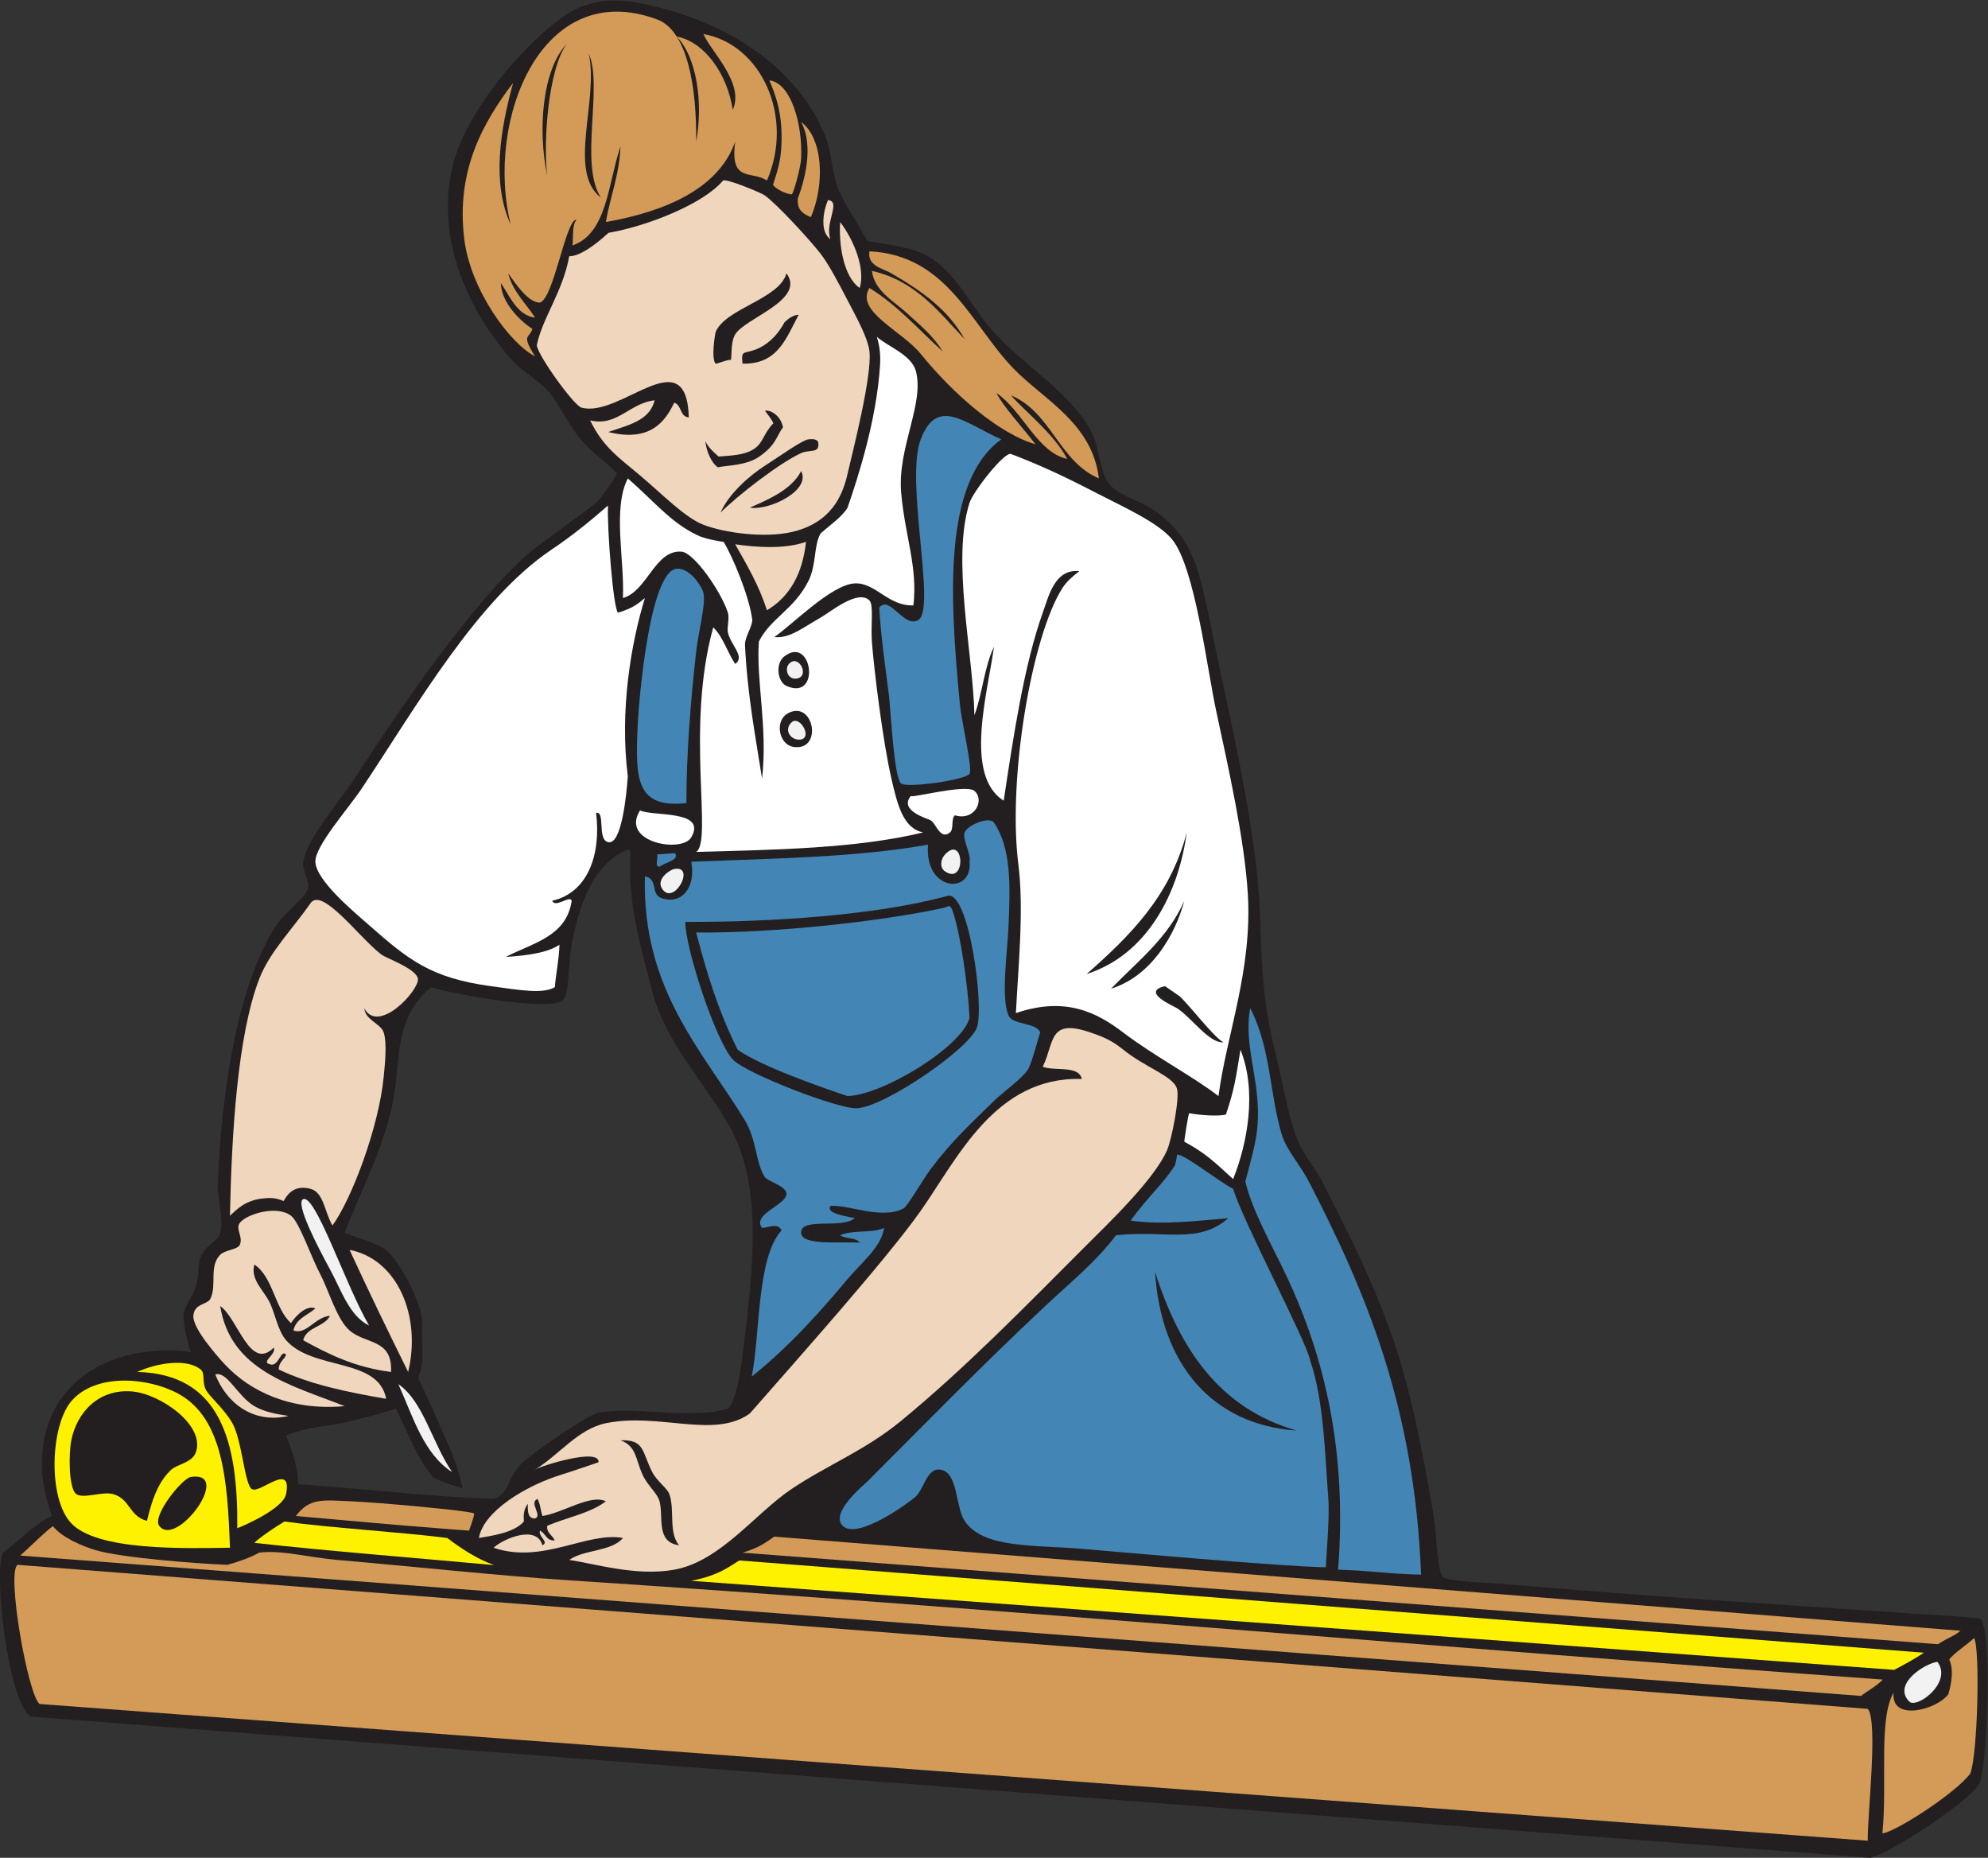 <?xml version="1.0" encoding="UTF-8" standalone="no"?>
<svg
   xmlns:dc="http://purl.org/dc/elements/1.1/"
   xmlns:cc="http://creativecommons.org/ns#"
   xmlns:rdf="http://www.w3.org/1999/02/22-rdf-syntax-ns#"
   xmlns:svg="http://www.w3.org/2000/svg"
   xmlns="http://www.w3.org/2000/svg"
   viewBox="0 0 796.693 744.347"
   height="744.347"
   width="796.693"
   xml:space="preserve"
   id="svg2"
   version="1.1"><rect x="0" y="0" width="796.693" height="744.347" fill="#333333" stroke="none"/><defs
     id="defs6" /><g
     transform="matrix(1.333,0,0,-1.333,0,744.347)"
     id="g10"><g
       transform="scale(0.1)"
       id="g12"><path
         id="path14"
         style="fill:#231f20;fill-opacity:1;fill-rule:evenodd;stroke:none"
         d="m 1909.46,5576.99 c 265.73,-47.03 486.64,-191.39 572.38,-403.6 18.62,-46.07 17.96,-101.22 36.69,-154.1 10.77,-30.38 51.85,-94.16 89.41,-159.49 64.25,-11.27 136.59,-19.59 182.11,-45.98 83.33,-48.31 123.5,-142.28 190.78,-220.14 93.42,-108.12 237.55,-187.05 300.87,-308.2 22.55,-43.16 23.04,-113.86 51.36,-154.11 26.53,-37.68 97.33,-50.63 146.78,-88.05 115.8,-87.66 128.79,-187.5 168.77,-381.58 50.55,-245.43 130.6,-574.06 139.43,-829.22 5.06,-146.41 8.03,-259.22 44.03,-403.59 22.57,-90.57 38.79,-190.18 66.03,-264.16 17.99,-48.89 56.31,-90.88 80.72,-139.44 75.77,-150.7 142.37,-277.24 205.47,-454.96 52.07,-146.66 90.69,-335.49 124.75,-535.68 10.17,-59.788 11.21,-174.749 29.35,-190.803 15.67,-13.848 143.36,-17.246 198.13,-21.992 421.7,-36.641 771,-57.579 1218.12,-88.086 77.93,-5.313 143.81,-8.204 198.15,-14.668 38.96,-33.731 20.7,-434.746 0,-491.661 C 5934.7,177.773 5676.66,8.789 5622.57,0 L 93.785,424.219 C 25.895,459.727 -21,858.203 8.891,917.266 62.418,957.207 104.285,1002.58 155.652,1027.34 c -14.484,45.18 -27.011,88.6 -29.359,132.07 -11.719,216.9 133.996,336.18 300.871,359.59 40.77,5.73 106.25,10.18 146.762,0 -10.629,29.16 -23.043,86.64 -22.016,110.08 1.352,30.8 22.832,47.15 36.692,88.05 9.992,29.49 6.211,67.93 14.675,88.05 16.961,40.31 50.95,45.8 58.7,73.37 11.437,40.73 -8.903,104.77 -7.332,146.78 9.91,264.59 57.363,596 176.113,777.84 21.765,33.33 89.437,85.72 95.398,110.08 5.707,23.32 -18.933,54.79 -14.672,80.71 11.481,69.87 111.696,184.22 154.096,249.5 143.62,221.15 348.62,520.64 521.01,675.11 24.87,22.29 170.15,125.35 203.75,152.86 16.12,13.2 44.64,55.97 65,88.82 -17.04,22.96 -80.65,64.97 -117.9,113.32 -31.67,41.1 -60.92,101.08 -84.81,129.32 -34.8,41.14 -83.23,63.6 -117.41,102.73 -97.97,112.17 -230.15,326.44 -176.11,572.37 43.45,197.8 286.64,450.25 390.66,486.78 75.91,26.88 134.74,16.64 159.69,12.22 z M 860.105,1269.49 c 73.055,29.28 125.051,25.1 198.135,44.05 32.59,8.43 94.61,22.48 132.08,36.67 27.09,-53.76 64.27,-150.11 110.08,-205.46 4.6,-3.71 41.6,-20.57 90.34,-33.93 -15.72,78.18 -50.04,145.55 -62.3,174.32 -31.09,72.97 -50.78,112.11 -71.58,158.67 22.87,46.27 8.25,108.34 12.87,162.28 -0.18,57.48 -64.69,179.98 -101.41,213.77 -33.96,31.27 -88.44,39.16 -132.09,58.69 54.56,144.36 136.13,283.62 154.09,454.99 11.06,105.39 11.65,206.5 106,282.92 67.72,-21.13 343.49,-71.05 393,-40.76 23.89,14.61 17.54,107.13 29.36,168.77 24.66,128.79 65.61,243.01 168.78,286.19 6.24,1.34 6.91,-2.87 7.33,-7.34 -7.35,-163.16 31.55,-283.53 63.84,-410.94 41.9,-165.31 159.73,-278.61 237.02,-418.26 88.73,-160.31 73.98,-378.81 44.03,-623.75 -5.89,-48.2 -19.12,-191.76 -51.36,-220.16 -110.2,-35.31 -300.98,11.14 -396.27,-14.66 -29.44,-7.97 -189.22,-117.56 -220.14,-146.76 -50.68,-47.87 -36.46,-93.2 -88.05,-110.08 -194.27,6.88 -335.99,26.21 -587.051,44.02 0.414,46.29 -17.2,96.41 -36.704,146.76 v 0" /><path
         id="path16"
         style="fill:#d39b57;fill-opacity:1;fill-rule:evenodd;stroke:none"
         d="m 2313.06,5342.17 c 62.31,-5.73 100.55,-126.77 95.41,-234.83 -1.32,-27.38 -22.86,-104.7 -28.2,-107.59 -21.21,1.95 -51.8,18.8 -56.24,29.35 19.29,57.25 25.08,85.88 25.73,136.95 1.04,81.6 -18.55,134.03 -36.7,176.12 v 0" /><path
         id="path18"
         style="fill:#f0d6bd;fill-opacity:1;fill-rule:evenodd;stroke:none"
         d="m 1774.13,4320.36 c 82.27,-19.16 117.41,51.57 194.04,60.52 -6.78,-27.47 -23.25,-45.24 -44.49,-58.25 -27.29,-16.73 -62.45,-25.61 -94.93,-37.15 124.04,-30.96 170.44,29.61 198.13,88.05 23.05,-6.3 16.3,-42.4 44.03,-44.03 -7.41,237.57 -205.64,-3.29 -322.88,29.35 -22.72,6.33 -130.68,155.59 -134.19,187.31 15.75,80.35 78.51,161.3 97.5,267.66 29.37,-0.42 72.71,29.01 118.02,70.3 113.69,19.54 284.51,85.79 344.28,157.18 10.89,6.74 115.29,-37.35 124.75,-44.02 37.12,-26.2 136.65,-134.71 168.77,-176.12 25.07,-32.32 56.16,-92.28 80.73,-139.43 25.17,-48.3 61.65,-113.02 66.04,-154.1 7.94,-74.27 -49.54,-297.68 -70.02,-385.11 -12.4,-41.2 -40.12,-129.82 -164.8,-157.91 -81.44,-18.34 -202.02,-2.29 -264.18,22.02 -56.46,22.08 -122.18,90.5 -190.88,148.53 -64.63,54.6 -109.69,83.43 -149.92,165.2 z m 377.49,265.98 c -1.45,-3.4 -14.73,-80.88 0,-95.39 2.03,-2 55.72,20.64 44.03,7.33 6.44,7.34 -1.02,54.88 14.68,80.73 29.96,49.33 212.97,103.44 154.1,183.45 -22.06,-78.24 -182.08,-104.53 -212.81,-176.12 z m 119.18,-53.31 c -35.73,-13.21 -43.09,-0.46 -38.45,-42.08 107.75,-2.57 131.44,78.91 168.78,146.76 -15.09,-0.17 -28.9,-9.41 -42.46,-22.18 -24.03,-44.79 -56.48,-70.89 -87.87,-82.5 z m -150.47,-274.96 c 3.82,-32.91 19.76,-67.27 38.03,-78.69 28.1,6.54 85.3,4.33 126.04,33.36 49.84,35.5 49.02,59.06 69.62,86.93 -7.47,37.48 -39.86,53.42 -54.21,49.54 8.25,-11.24 16.44,-20.05 25.41,-37.34 -29.78,-30.15 -30.34,-58.37 -57.33,-76.61 -31.68,-21.42 -74.79,-20.11 -107.44,-23.56 -15.06,13.44 -30.22,26.05 -40.12,46.37 z m 289.22,-35.51 c 20.6,9.19 46.74,1.1 50.27,18.89 4.18,20.98 -9.29,24.37 -29.35,22.02 -18.81,-2.2 -86.63,-51.03 -132.97,-80.73 -40.14,-25.71 -105.85,-80.72 -131.19,-139.42 51.31,51.61 179.64,150.84 243.24,179.24 z m -155.19,-164.57 c 60.04,-9.05 184.6,52.72 154.11,110.08 -29.42,-58.65 -107.87,-88.89 -154.11,-110.08 v 0" /><path
         id="path20"
         style="fill:#f0d6bd;fill-opacity:1;fill-rule:evenodd;stroke:none"
         d="m 2489.18,4982.6 c 40.89,-3.98 -10.57,-67.37 7.34,-117.41 -32.36,22.02 -21.5,84.75 -7.34,117.41 v 0" /><path
         id="path22"
         style="fill:#f0d6bd;fill-opacity:1;fill-rule:evenodd;stroke:none"
         d="m 2525.87,4916.56 c 41.81,-54.96 76.39,-140.96 58.71,-198.14 -49.63,34.25 -63.29,132.94 -58.71,198.14 v 0" /><path
         id="path24"
         style="fill:#d39b57;fill-opacity:1;fill-rule:evenodd;stroke:none"
         d="m 3039.55,4395.55 c 42.03,-48.5 129.18,-115.39 168.77,-190.79 -89.14,18.52 -134.14,144.7 -212.8,198.13 20.47,-40.73 80.32,-105.52 117.41,-154.1 -104.55,29.69 -241.68,144.07 -344.9,271.51 -56.33,69.55 -198.18,128.07 -154.1,198.12 84.7,-52.27 148.3,-125.63 220.14,-190.79 -28.54,47.8 -70.36,80.92 -110.07,117.41 -36.84,33.87 -95.23,64.26 -102.73,124.76 131.6,-29.85 200.43,-122.45 278.85,-205.47 -50.08,89.55 -127.3,143.76 -220.15,198.13 -25.35,14.84 -73.03,21.42 -66.04,66.04 234.3,-11.16 305.93,-220.89 432.94,-352.23 90.29,-93.36 236.62,-163.31 256.84,-330.22 -120.24,50.98 -143.3,199.13 -264.16,249.5 v 0" /><path
         id="path26"
         style="fill:#ffffff;fill-opacity:1;fill-rule:evenodd;stroke:none"
         d="m 2635.94,4571.66 c 32.87,-29.18 104.06,-53.85 117.42,-102.73 26.73,-97.86 -56.27,-231.89 -44.04,-366.91 12,-132.51 50.11,-222.18 36.7,-337.55 -76.1,-2.83 -113.31,68.75 -176.12,66.05 -70.1,-3.03 -188.93,-125.19 -242.16,-161.45 45.81,-4.87 85.24,27.93 139.42,58.71 29.48,16.74 111.88,85.97 146.77,51.36 13.14,-13.04 3.59,-75.32 7.34,-124.74 6.28,-82.79 32.83,-299.81 58.7,-410.94 17.2,-73.86 34.08,-149.66 95.4,-161.44 -198.74,-48.31 -441.96,-52.14 -682.45,-58.7 50.74,32.42 -32.76,372.32 51.36,675.1 29.76,-28.95 42.43,-74.98 66.05,-110.07 31.39,22.29 -14.75,57.21 -22.01,95.4 -3.05,16 5.31,42.11 0,58.71 -20.31,63.38 -101.72,180.67 -139.43,183.45 -80.13,5.9 -102.42,-118.36 -176.11,-139.43 4.98,117.47 -31.6,269.05 14.68,359.57 78.42,-68.19 130.14,-133.77 209.08,-170.72 21.68,-10.15 49.84,-15.74 78.96,-20.16 25.78,-41.12 77.45,-163.14 86.2,-234.73 -1.43,-23.14 -21.56,-49.75 -22.02,-73.38 6.85,-152.68 34.06,-290.93 51.37,-403.6 17.34,155.53 -18.03,292.64 -9.62,412.25 35.19,70.23 106.07,96.28 149.04,182.14 24.69,49.31 15.14,105.95 36.69,142.96 29.09,25.78 64.18,49.42 80.82,77.18 33.31,95.87 87.09,264.51 97.69,426.87 1.96,30.07 -0.63,59.3 -9.73,86.8 z M 2364.43,3522.31 c 104.92,-46.52 77.21,155.4 -7.33,88.05 -26.6,-21.17 -19.68,-76.08 7.33,-88.05 z m 22.02,-183.45 c 87.32,-12.03 61.25,139.05 -14.68,102.73 -45.03,-21.55 -31.09,-96.42 14.68,-102.73 v 0" /><path
         id="path28"
         style="fill:#4385b4;fill-opacity:1;fill-rule:evenodd;stroke:none"
         d="m 3010.19,4263.47 c -177.3,-129.22 -154.08,-481.77 -124.76,-792.53 5.8,-61.31 39.28,-196.7 29.37,-212.81 -11.38,-18.46 -186.08,-43.41 -205.48,-29.35 -22.03,15.98 -31.58,223.85 -36.69,264.18 -12.77,101 -24,175.96 -29.35,264.17 30.61,41.31 73.94,-62.75 117.41,-36.69 55.02,32.98 -40.56,416.56 7.34,543.03 49.47,130.6 133.84,47.61 242.16,0 v 0" /><path
         id="path30"
         style="fill:#ffffff;fill-opacity:1;fill-rule:evenodd;stroke:none"
         d="m 1938.81,3786.48 c -41.44,-135.13 -76.51,-337.99 -51.35,-535.68 -4.12,-57.38 -18.75,-206.56 -58.71,-198.13 -34.72,7.32 -7.75,94.61 -36.7,88.06 15.53,-124.57 -24.55,-240.02 -132.07,-264.18 9.54,-23.08 54.15,18.08 58.7,0 -15.38,-107.66 -117.11,-126.71 -198.13,-168.78 71.16,4.5 127.72,13.75 161.44,36.7 -1.7,-48.71 -11.28,-90.37 -13.9,-127.56 -35.69,-21.36 -105.21,-8.88 -191.57,2.82 -182.56,24.72 -249.34,80.19 -366.91,183.44 -44.91,39.44 -159.704,134.13 -161.434,190.79 -1.442,47.01 98.844,159.3 139.424,220.15 166.13,249.13 347.53,568.79 572.38,719.14 54.48,36.44 112.85,82.93 167.97,131.29 -3.52,-60.7 15.43,-311.72 30.16,-322.08 43.05,12.99 59.33,25.9 80.7,44.02 v 0" /><path
         id="path32"
         style="fill:#f0d6bd;fill-opacity:1;fill-rule:evenodd;stroke:none"
         d="m 2210.33,3947.92 c 63.21,-8.87 146.98,-15.36 212.81,7.34 -10.39,-97.23 -49.85,-165.41 -117.41,-205.47 -23.7,74.14 -59.97,135.72 -95.4,198.13 v 0" /><path
         id="path34"
         style="fill:#4385b4;fill-opacity:1;fill-rule:evenodd;stroke:none"
         d="m 2063.57,3170.08 c -150.6,-16.23 -153.65,70.74 -146.77,227.48 3.98,90.24 37.22,469.17 117.42,476.98 39.1,3.81 76.93,-54.06 80.71,-73.38 7.09,-36.14 -14.81,-112.92 -22.01,-176.12 -15.84,-139.02 -29.6,-308.17 -29.35,-454.96 v 0" /><path
         id="path36"
         style="fill:#f2f2f2;fill-opacity:1;fill-rule:evenodd;stroke:none"
         d="m 2371.77,3588.35 c 29.39,32.53 65.49,-39.35 22.02,-44.03 -26.56,-2.85 -35.02,29.65 -22.02,44.03 v 0" /><path
         id="path38"
         style="fill:#f2f2f2;fill-opacity:1;fill-rule:evenodd;stroke:none"
         d="m 2379.11,3412.24 c 25.42,25.42 68.87,-52.43 22.02,-51.37 -24.53,0.55 -44.77,28.62 -22.02,51.37 v 0" /><path
         id="path40"
         style="fill:#ffffff;fill-opacity:1;fill-rule:evenodd;stroke:none"
         d="m 2870.76,3133.39 c -12.22,-9.79 -2.44,-41.58 -14.67,-51.37 -29.43,-24.52 -42.15,27.86 -58.71,36.69 -10.6,5.65 -95.95,28.72 -58.7,73.38 -8.5,-10.18 164.95,36.86 190.8,14.68 31.9,-27.38 1.03,-91.45 -58.72,-73.38 v 0" /><path
         id="path42"
         style="fill:#ffffff;fill-opacity:1;fill-rule:evenodd;stroke:none"
         d="m 1924.14,3148.06 c 40.16,-18.85 201.98,2.33 154.1,-80.72 -28.18,-48.88 -214.76,-15.14 -154.1,80.72 v 0" /><path
         id="path44"
         style="fill:#4385b4;fill-opacity:1;fill-rule:evenodd;stroke:none"
         d="m 2496.52,1959.28 c -14.77,-22.42 47.11,-30.9 73.38,-36.68 -39,-33.6 -162.01,4 -161.43,-44.05 0.45,-38.37 112.4,-26.62 176.11,-29.33 -10.62,16.27 -43.68,10.14 -58.71,22.01 34.62,16.76 97.47,5.25 132.08,22.01 -8.82,-58.45 -67.77,-103.69 -110.06,-154.1 -80.16,-95.55 -172.79,-200.53 -287.76,-292.66 25.61,130.92 14.88,357.62 89.63,439.44 -12.46,23.12 -34.13,9.12 -58.71,7.32 -31.34,41.58 74.17,69.36 73.38,102.74 -0.55,23.65 -56.79,36.56 -66.04,51.36 -26.3,42.07 -23.78,111.16 -58.71,168.77 -125.04,206.37 -310.03,392.29 -300.87,733.83 42.12,-8.43 14.81,-54.14 51.38,-66.05 58.11,-18.93 102.35,30.29 88.05,110.07 244.79,9.61 496.16,12.62 711.81,51.37 -11.77,-141.59 134.59,-151.33 124.75,-51.37 5.22,22.36 -22.39,68.62 -14.68,88.06 9.04,22.82 74.68,48.93 88.06,29.36 52.13,-76.27 49.02,-186.7 44.02,-308.21 -3.26,-79.26 -23.92,-218.38 0,-271.51 13.4,-29.75 82.99,-19.69 95.39,-51.37 -1.21,3.13 -24.96,-91.27 -36.7,-110.08 -17.98,-28.84 -73.12,-66.36 -102.71,-95.37 -67.22,-65.89 -126.02,-119.31 -190.8,-205.48 -20.44,-27.19 -69.2,-111.29 -80.72,-117.41 -65.71,-35 -163.98,11.62 -220.14,7.33 z m -293.53,440.29 c 38.57,-42.01 320.35,-150.57 374.25,-146.76 84.65,6 335.02,177.6 359.56,242.17 23.08,60.68 -23.93,413.73 -88.05,396.25 -215.93,-58.87 -531.66,-79.11 -788.48,-78.15 -0.59,-76.71 90.55,-356.67 142.72,-413.51 v 0" /><path
         id="path46"
         style="fill:#f2f2f2;fill-opacity:1;fill-rule:evenodd;stroke:none"
         d="m 2841.41,3015.98 c 57.75,60.92 63.93,-93.71 0,-51.37 -16.72,11.08 -14.32,36.27 0,51.37 v 0" /><path
         id="path48"
         style="fill:#4385b4;fill-opacity:1;fill-rule:evenodd;stroke:none"
         d="m 1975.51,3015.98 c 12.23,0 41.92,3.49 54.15,3.49 12.43,-20.46 -24.98,-26.04 -46.8,-40.18 -15.92,-1.24 -3.33,26.03 -7.35,36.69 v 0" /><path
         id="path50"
         style="fill:#f2f2f2;fill-opacity:1;fill-rule:evenodd;stroke:none"
         d="m 2026.88,2971.95 c 66.38,12.75 -1.29,-113.77 -36.69,-58.7 -18.05,28.07 23.01,56.07 36.69,58.7 v 0" /><path
         id="path52"
         style="fill:#f0d6bd;fill-opacity:1;fill-rule:evenodd;stroke:none"
         d="m 1094.94,2553.69 c 4.18,-37.42 49.56,-45.14 58.7,-73.4 10.38,-32.09 3.45,-96.46 0,-132.07 -14.71,-152.01 -95.97,-367.58 -154.105,-447.63 -24.035,39.8 -25.758,99.49 -66.039,110.07 -43.609,11.45 -66.465,-10.05 -80.723,-36.7 -25.843,11.14 -44.406,9.97 -66.039,7.35 -49.824,-6.08 -75.14,-32.62 -95.406,-51.37 5,244.02 22.5,541.58 88.063,711.8 31.347,81.39 100.832,150.56 154.105,227.47 34.82,50.29 147.194,-104.23 212.804,-154.09 15.75,-11.96 106.22,-43.01 110.08,-73.38 4.31,-33.99 -119.16,-168.36 -161.44,-88.05 v 0" /><path
         id="path54"
         style="fill:#4385b4;fill-opacity:1;fill-rule:evenodd;stroke:none"
         d="m 2092.92,2781.17 c 235.76,-2.3 555.93,33.36 741.15,73.37 17.11,3.69 21.88,13.53 29.35,-7.34 24.59,-68.63 47.04,-230.25 51.38,-322.88 -22.09,-85.63 -259.63,-231.74 -366.91,-234.81 -81.52,27.4 -260.23,89.65 -330.22,139.42 -60.72,121.7 -93.96,235.13 -124.75,352.24 v 0" /><path
         id="path56"
         style="fill:#4385b4;fill-opacity:1;fill-rule:evenodd;stroke:none"
         d="m 3758.69,2553.69 c 62.6,-121.23 58.3,-260.99 95.37,-381.6 13.69,-44.53 55.57,-90.7 80.72,-139.43 170.76,-330.59 317.81,-675.55 337.56,-1181.43 -87.11,0.938 -163.2,12.911 -249.49,14.668 27.28,355.212 -39.98,637.562 -154.1,880.582 -43.54,92.74 -104.14,197.68 -124.75,286.18 12.99,51.25 32.03,111.23 36.68,168.79 10.55,130.27 -43.83,241.03 -21.99,352.24 v 0" /><path
         id="path58"
         style="fill:#f0d6bd;fill-opacity:1;fill-rule:evenodd;stroke:none"
         d="m 1711.34,895.254 c 43.95,31.875 127.12,24.531 161.44,66.035 -108.33,19.688 -241.86,-79.57 -388.92,-29.355 32.14,29.023 130.22,68.946 146.76,7.363 21.37,10.273 -13.01,25.273 -7.34,44.023 18.48,-8.808 18.26,-30.644 44.03,-29.355 -2.47,12.187 -25.81,22.539 -22.01,44.023 58.19,24.962 128.97,37.362 176.11,73.382 -45,22.91 -129.45,-35.02 -190.79,-44.03 -5.31,16.72 -6.55,37.48 -14.68,51.37 -27.08,-11.31 16.43,-50.7 -7.34,-58.69 -22.7,-0.7 -21.86,22.15 -22.01,44.02 -11.72,-16.97 -12.86,-30.08 -11.7,-53.41 -29.55,-34.341 -99.44,-43.15 -135.06,-49.341 13.05,79.261 139.35,157.051 249.49,190.801 37.25,11.43 79.9,26.8 110.07,36.7 4.32,45.12 -173.88,-10.98 -190.79,-22.01 73.1,44.82 129.06,122.17 212.81,139.41 160.56,33.07 325.63,-48.4 432.95,29.36 151.63,173.04 411.18,463.84 513.67,609.06 109.32,154.9 223.58,404.86 484.33,396.27 -9.28,42.11 -80.06,22.67 -117.42,36.68 36.21,74.59 16.25,147.44 145.6,102.36 30.8,-10.74 58.54,-20.19 96.57,-50.99 66.27,-53.68 150.52,-79.4 161.42,-117.41 8.42,-29.33 -16.29,-152.85 -29.35,-183.45 -37.78,-88.5 -176.23,-220.28 -249.5,-293.54 -179.88,-179.88 -355.71,-360.74 -550.36,-520.99 -109.36,-90.06 -222.03,-132.74 -330.21,-205.47 -109.12,-73.38 -213.06,-217.074 -352.23,-242.172 -114.75,-20.683 -240.28,18.672 -315.54,29.356 z m 220.14,256.836 c 14.99,-33.46 44.94,-56.09 51.38,-80.72 12.55,-48.13 -11.89,-122.307 58.7,-132.073 -32.79,39.219 -12.01,105.743 -29.36,154.103 -6.3,17.56 -37.41,38.75 -51.37,66.01 -31.33,61.29 -22.35,98.17 -95.39,95.41 47.88,-17.46 44.7,-55.09 66.04,-102.73 v 0" /><path
         id="path60"
         style="fill:#ffffff;fill-opacity:1;fill-rule:evenodd;stroke:none"
         d="m 3729.33,2428.93 c 50.1,-125.43 20.94,-281.39 -22.03,-388.93 -65,60.21 -89.02,80.82 -146.74,112.3 -0.47,4.24 11.84,83.5 14.67,85.84 25.22,-5.56 89.22,-10.64 110.43,-3.96 24.88,74.34 29.04,104.3 43.67,194.75 v 0" /><path
         id="path62"
         style="fill:#4385b4;fill-opacity:1;fill-rule:evenodd;stroke:none"
         d="m 3692.63,1922.6 c -73.22,-5.94 -193,-21.97 -293.53,-7.35 50.54,70.12 95.11,107.6 132.09,164.24 2.97,4.55 6.7,25.63 7.34,33.91 18.77,4.63 123.87,-79.75 168.77,-102.74 28.81,-97.14 224.2,-465.03 231.52,-516.25 41.45,-117.89 45.1,-291.5 54.67,-415.7 4.42,-57.11 -7.24,-181.151 -7.32,-205.468 -115.35,0.684 -660.35,49.082 -733.81,55.391 -140.7,12.109 -296.88,0.078 -352.24,84.047 -28.4,43.06 -19.25,146.6 -73.39,154.1 -39.72,5.51 -48.7,-57.35 -73.37,-80.74 -15.65,-14.83 -175.44,-133.169 -220.15,-88.052 -38.93,39.282 65.89,124.612 73.38,132.092 190.83,190.82 332.45,337.22 535.69,528.36 71.41,67.17 154.12,134 212.79,212.79 148.13,16.04 247.45,-27.95 337.56,51.37 z m 205.47,-638.42 c -234.06,66.8 -352.87,248.85 -425.62,476.97 17.83,-278.14 171.56,-459.51 425.62,-476.97 v 0" /><path
         id="path64"
         style="fill:#f2f2f2;fill-opacity:1;fill-rule:evenodd;stroke:none"
         d="m 910.512,1979.02 c 36.492,21.14 126.328,-253.94 199.098,-379.29 -59.38,28.92 -84.02,107.63 -117.419,168.77 -38.378,70.27 -103.476,196.42 -81.679,210.52 v 0" /><path
         id="path66"
         style="fill:#f0d6bd;fill-opacity:1;fill-rule:evenodd;stroke:none"
         d="m 1175.65,1460.29 c -106.59,13.26 -187.17,52.54 -264.166,95.41 10.582,40.76 63.442,39.28 80.707,73.38 -44.828,-3.22 -71.183,-58.75 -110.058,-44.04 7.945,36.07 42.496,45.57 66.043,66.03 -25.442,12.27 -58.953,-21.73 -73.391,-44.02 -49.789,45.61 -53.14,137.66 -110.066,176.13 -12.078,-43.88 25.324,-74.94 44.027,-110.07 17.93,-33.72 25.602,-87.97 51.359,-117.41 80.625,-92.18 277.375,-51.13 300.875,-176.13 -117.03,19.96 -230.375,43.59 -322.882,88.07 -0.325,22.34 15.492,28.53 22.007,44.02 -14.683,18.93 -21.429,-31.87 -44.027,-29.36 -37.703,6.29 15.149,28.29 7.344,51.37 -72.422,-72.83 -107.66,87.46 -161.445,124.77 31.097,-193.95 212.734,-237.37 374.253,-300.88 -161.738,-14.77 -283.742,43.79 -359.574,124.74 -27.23,29.09 -97.894,110.32 -95.39,146.78 2.586,37.8 42.195,32.64 51.363,51.35 20.016,40.86 -5.223,96.48 29.348,132.09 13.945,14.37 52.14,15.45 58.711,29.36 11.382,24.1 -13.325,47.4 0,66.05 18.136,25.39 109.593,55.49 154.097,22.01 24.82,-18.69 59.309,-121.03 88.067,-176.11 26.55,-50.92 49.998,-135.82 88.048,-168.79 49.27,-42.7 129.33,-24.02 124.75,-124.75 v 0" /><path
         id="path68"
         style="fill:#f0d6bd;fill-opacity:1;fill-rule:evenodd;stroke:none"
         d="m 1050.9,1827.21 c 145.35,-27.87 216.33,-201.66 176.12,-366.92 -59.89,121.12 -118.95,243.07 -176.12,366.92 v 0" /><path
         id="path70"
         style="fill:#fff200;fill-opacity:1;fill-rule:evenodd;stroke:none"
         d="m 713.355,990.664 c 2.52,259.356 -49.914,463.746 -300.871,469.626 61.282,28.09 150.414,40.9 190.793,7.35 13.934,-11.6 3.5,-33.46 14.676,-58.71 9.395,-21.22 55.09,-57.64 80.723,-102.74 28.902,-50.88 36.789,-185.78 58.707,-198.12 25.195,-14.2 121.41,83.84 102.722,-14.67 -8.203,-43.32 -125.281,-94.826 -146.75,-102.736 v 0" /><path
         id="path72"
         style="fill:#f0d6bd;fill-opacity:1;fill-rule:evenodd;stroke:none"
         d="m 867.441,1328.2 c -111.293,-25.64 -189.804,44.98 -220.136,124.75 36.429,9.65 65.726,-64.79 117.414,-95.39 28.914,-17.13 66.129,-24.2 102.722,-29.36 v 0" /><path
         id="path74"
         style="fill:#fff200;fill-opacity:1;fill-rule:evenodd;stroke:none"
         d="m 691.328,931.934 c -137.012,-1.836 -398.312,-9.825 -476.969,73.396 -71.761,75.9 -62.32,294.03 0,366.92 73.743,86.25 232.649,71.79 322.875,22.01 133.954,-73.93 146.985,-263.32 154.094,-462.326 z M 515.219,1166.78 c 17.75,16.27 61.851,20.33 73.383,51.36 30.097,81 -106.278,176.24 -190.789,183.46 -103.567,8.83 -167.266,-65.29 -183.454,-146.78 -8.054,-40.5 -8.093,-144.62 14.668,-161.42 20.996,-15.53 79.039,8.48 110.078,0 53.02,-14.51 47.579,-65.96 102.727,-80.72 18.738,80.54 41.606,124.96 73.387,154.1 z M 478.523,997.988 c 51.278,-69.316 223.86,165.642 95.403,146.762 -26.231,-3.85 -117.332,-117.11 -95.403,-146.762 v 0" /><path
         id="path76"
         style="fill:#f2f2f2;fill-opacity:1;fill-rule:evenodd;stroke:none"
         d="m 1197.67,1423.59 c 75.2,-52.24 100.22,-173.53 161.44,-264.18 -84.79,54.44 -116.61,163.73 -161.44,264.18 v 0" /><path
         id="path78"
         style="fill:#d39b57;fill-opacity:1;fill-rule:evenodd;stroke:none"
         d="m 889.469,1027.34 c 41.351,54.77 79.633,48.07 168.771,44.03 39.36,-1.78 129.94,-8.81 190.79,-14.67 38.38,-3.69 172.1,-16.09 176.11,-22.01 2.93,-4.34 -16.08,-52.307 -14.67,-51.37 -45.17,3.145 -81.48,6.309 -95.39,7.344 -98.04,7.344 -307.84,26.016 -425.611,36.676 v 0" /><path
         id="path80"
         style="fill:#fff200;fill-opacity:1;fill-rule:evenodd;stroke:none"
         d="m 1485.27,879.707 c -235.02,21.816 -489.391,41.25 -720.551,66.914 11.89,13.067 63.457,48.418 90.363,64.099 140.801,-19.431 339.718,-30.759 489.548,-49.411 37.41,-28.653 86.03,-61.602 140.64,-81.602 v 0" /><path
         id="path82"
         style="fill:#d39b57;fill-opacity:1;fill-rule:evenodd;stroke:none"
         d="m 5660.43,535.684 c -19.95,-21.055 -51.41,-37.051 -65.26,-49.161 L 61.023,908.418 c 33.496,30.254 74.403,71.504 98.157,88.437 25.922,-33.984 89.922,-60.878 128.554,-72.246 79.125,-23.281 308.579,-40.761 396.258,-44.023 32.391,9.375 65.035,19.883 95.399,36.68 65.644,8.535 151.992,-14.883 234.819,-22.012 225.71,-19.414 478.42,-46.934 697.13,-61.27 1310.39,-85.879 2638.09,-204.121 3949.09,-298.3 v 0" /><path
         id="path84"
         style="fill:#d39b57;fill-opacity:1;fill-rule:evenodd;stroke:none"
         d="m 5894.08,682.461 c -18.65,-15.996 -34.18,-18.867 -67.99,-40.488 L 2232.61,917.09 c 53.16,15.957 71.91,32.676 95.03,48.183 L 5894.08,682.461 v 0" /><path
         id="path86"
         style="fill:#fff200;fill-opacity:1;fill-rule:evenodd;stroke:none"
         d="m 5784,616.406 c -26.45,-17.832 -58.26,-35.254 -89.37,-51.543 L 2078.07,832.578 c 86.6,16.367 121.87,48.242 144.71,61.074 L 5784,616.406 v 0" /><path
         id="path88"
         style="fill:#d39b57;fill-opacity:1;fill-rule:evenodd;stroke:none"
         d="M 5615.23,51.367 118.953,462.305 C 84.137,488.887 18.602,858.066 52.914,880.586 L 5615.23,447.637 c 32.03,-37.93 -1.93,-324.102 0,-396.27 v 0" /><path
         id="path90"
         style="fill:#d39b57;fill-opacity:1;fill-rule:evenodd;stroke:none"
         d="m 5934.82,660.527 c 18.63,-29.589 10.92,-351.328 -11.39,-407.129 C 5880.76,195 5698.22,77.285 5659.25,73.398 c 15.12,152.442 -12.26,345.508 33.7,423.028 -9.18,-88.711 130.64,-51.426 164.43,-4.766 10.27,34.668 16.44,73.516 2.83,104.434 14.36,19.531 55.8,46.113 74.61,64.433 v 0" /><path
         id="path92"
         style="fill:#f2f2f2;fill-opacity:1;fill-rule:evenodd;stroke:none"
         d="m 5824.57,588.984 c 46.75,-61.64 -61.82,-142.109 -84.59,-119.336 -51.53,51.504 45.74,114.2 84.59,119.336 v 0" /><path
         id="path94"
         style="fill:#d39b57;fill-opacity:1;fill-rule:evenodd;stroke:none"
         d="m 1733.35,4923.89 c -32.47,1.66 -68.18,-236.35 -110.07,-249.49 -35.8,-0.08 -72.33,56.06 -95.4,88.06 12.67,-53.37 55.01,-92.72 80.72,-133.06 -53.87,5.62 -78.23,68.92 -102.73,103.71 0.55,-58.91 60.22,-115.92 94.79,-137.75 -8.76,-28.76 -34.73,-15.01 7.94,-82.4 -76.08,38.74 -194.02,200.23 -212.81,352.23 -25.62,207.43 57.25,351.33 146.77,469.65 -38.66,-140.94 -64.79,-300.06 -7.34,-425.63 -77.01,314.85 93.14,745.13 440.29,616.41 92.62,-34.33 119.2,-208.1 117.41,-366.9 21.95,117.37 0.99,255.34 -58.7,315.53 84.21,-16.1 152.01,-112.13 168.77,-220.14 36.89,79.92 -69.03,179.39 -88.06,227.49 172.54,-30.14 274.27,-246.95 190.8,-440.3 -46.18,31.46 -112.21,-8.97 -95.4,117.42 -48.78,-141.8 -210.25,-210.48 -388.92,-242.16 13.25,77.24 40.57,140.44 44.03,227.48 -37.23,-109.53 -39.66,-261.69 -144.12,-297.74 2.39,26.97 -1.57,61.84 12.03,77.59 z m -88.05,132.09 c -13.2,101.06 3.91,324.27 58.7,396.26 -74,-78.27 -87.95,-259.08 -58.7,-396.26 z m 161.44,-66.04 c -66.13,99.61 7.11,333.87 -36.7,432.95 30.81,-141.26 -65.08,-355.65 36.7,-432.95 v 0" /><path
         id="path96"
         style="fill:#d39b57;fill-opacity:1;fill-rule:evenodd;stroke:none"
         d="m 2408.47,5217.42 c 66.45,-49.68 71.61,-186.97 29.34,-286.19 -31.51,12.72 -40.43,27.41 -39.6,55.1 17.9,47.33 50.84,156.34 10.26,231.09 v 0" /><path
         id="path98"
         style="fill:#ffffff;fill-opacity:1;fill-rule:evenodd;stroke:none"
         d="m 3663.28,2289.51 c -76.57,58.87 -194.18,120.8 -286.17,190.78 -78.32,59.57 -172.17,109.75 -322.9,58.71 7.19,142.78 24.59,311.06 7.33,447.63 -32.72,259.08 40.96,686.16 132.11,829.21 13.81,21.68 31.48,36.02 51.35,51.36 -73.77,7.96 -91.66,-73.37 -110.06,-124.74 -56.64,-158.12 -88.75,-375.41 -117.42,-565.04 -121.63,76.15 -46.45,330.47 -29.34,462.3 -28.82,-59.24 -34.73,-141.39 -58.7,-205.47 -4.04,187.73 -69.36,467.76 -14.68,638.42 10.91,34.09 104.9,154.4 124.75,146.76 90.76,-34.94 159.43,-66.89 256.83,-117.41 76.76,-39.82 185.04,-87.82 227.48,-139.42 68.5,-83.32 104.91,-387.42 132.07,-513.67 37.87,-175.9 85.28,-386.47 95.41,-550.37 14.22,-230.14 -63.92,-423.97 -88.06,-609.05 z m -396.25,366.9 c 179.7,57.57 275.39,238.27 300.86,425.61 -49.98,-192.18 -172.21,-312.1 -300.86,-425.61 z m 73.38,-44.03 c 119.63,36.94 192.28,159.92 220.15,264.17 -49.24,-112.19 -140.9,-182 -220.15,-264.17 z m 205.47,-22.01 c 5.52,-5.37 -42.09,29.81 -44.05,29.36 -73.77,-17.29 28.3,-60.67 36.7,-66.04 43.18,-27.65 95.65,-105.12 139.43,-102.75 -30.09,17.36 -95.72,104.2 -132.08,139.43 v 0" /></g></g></svg>